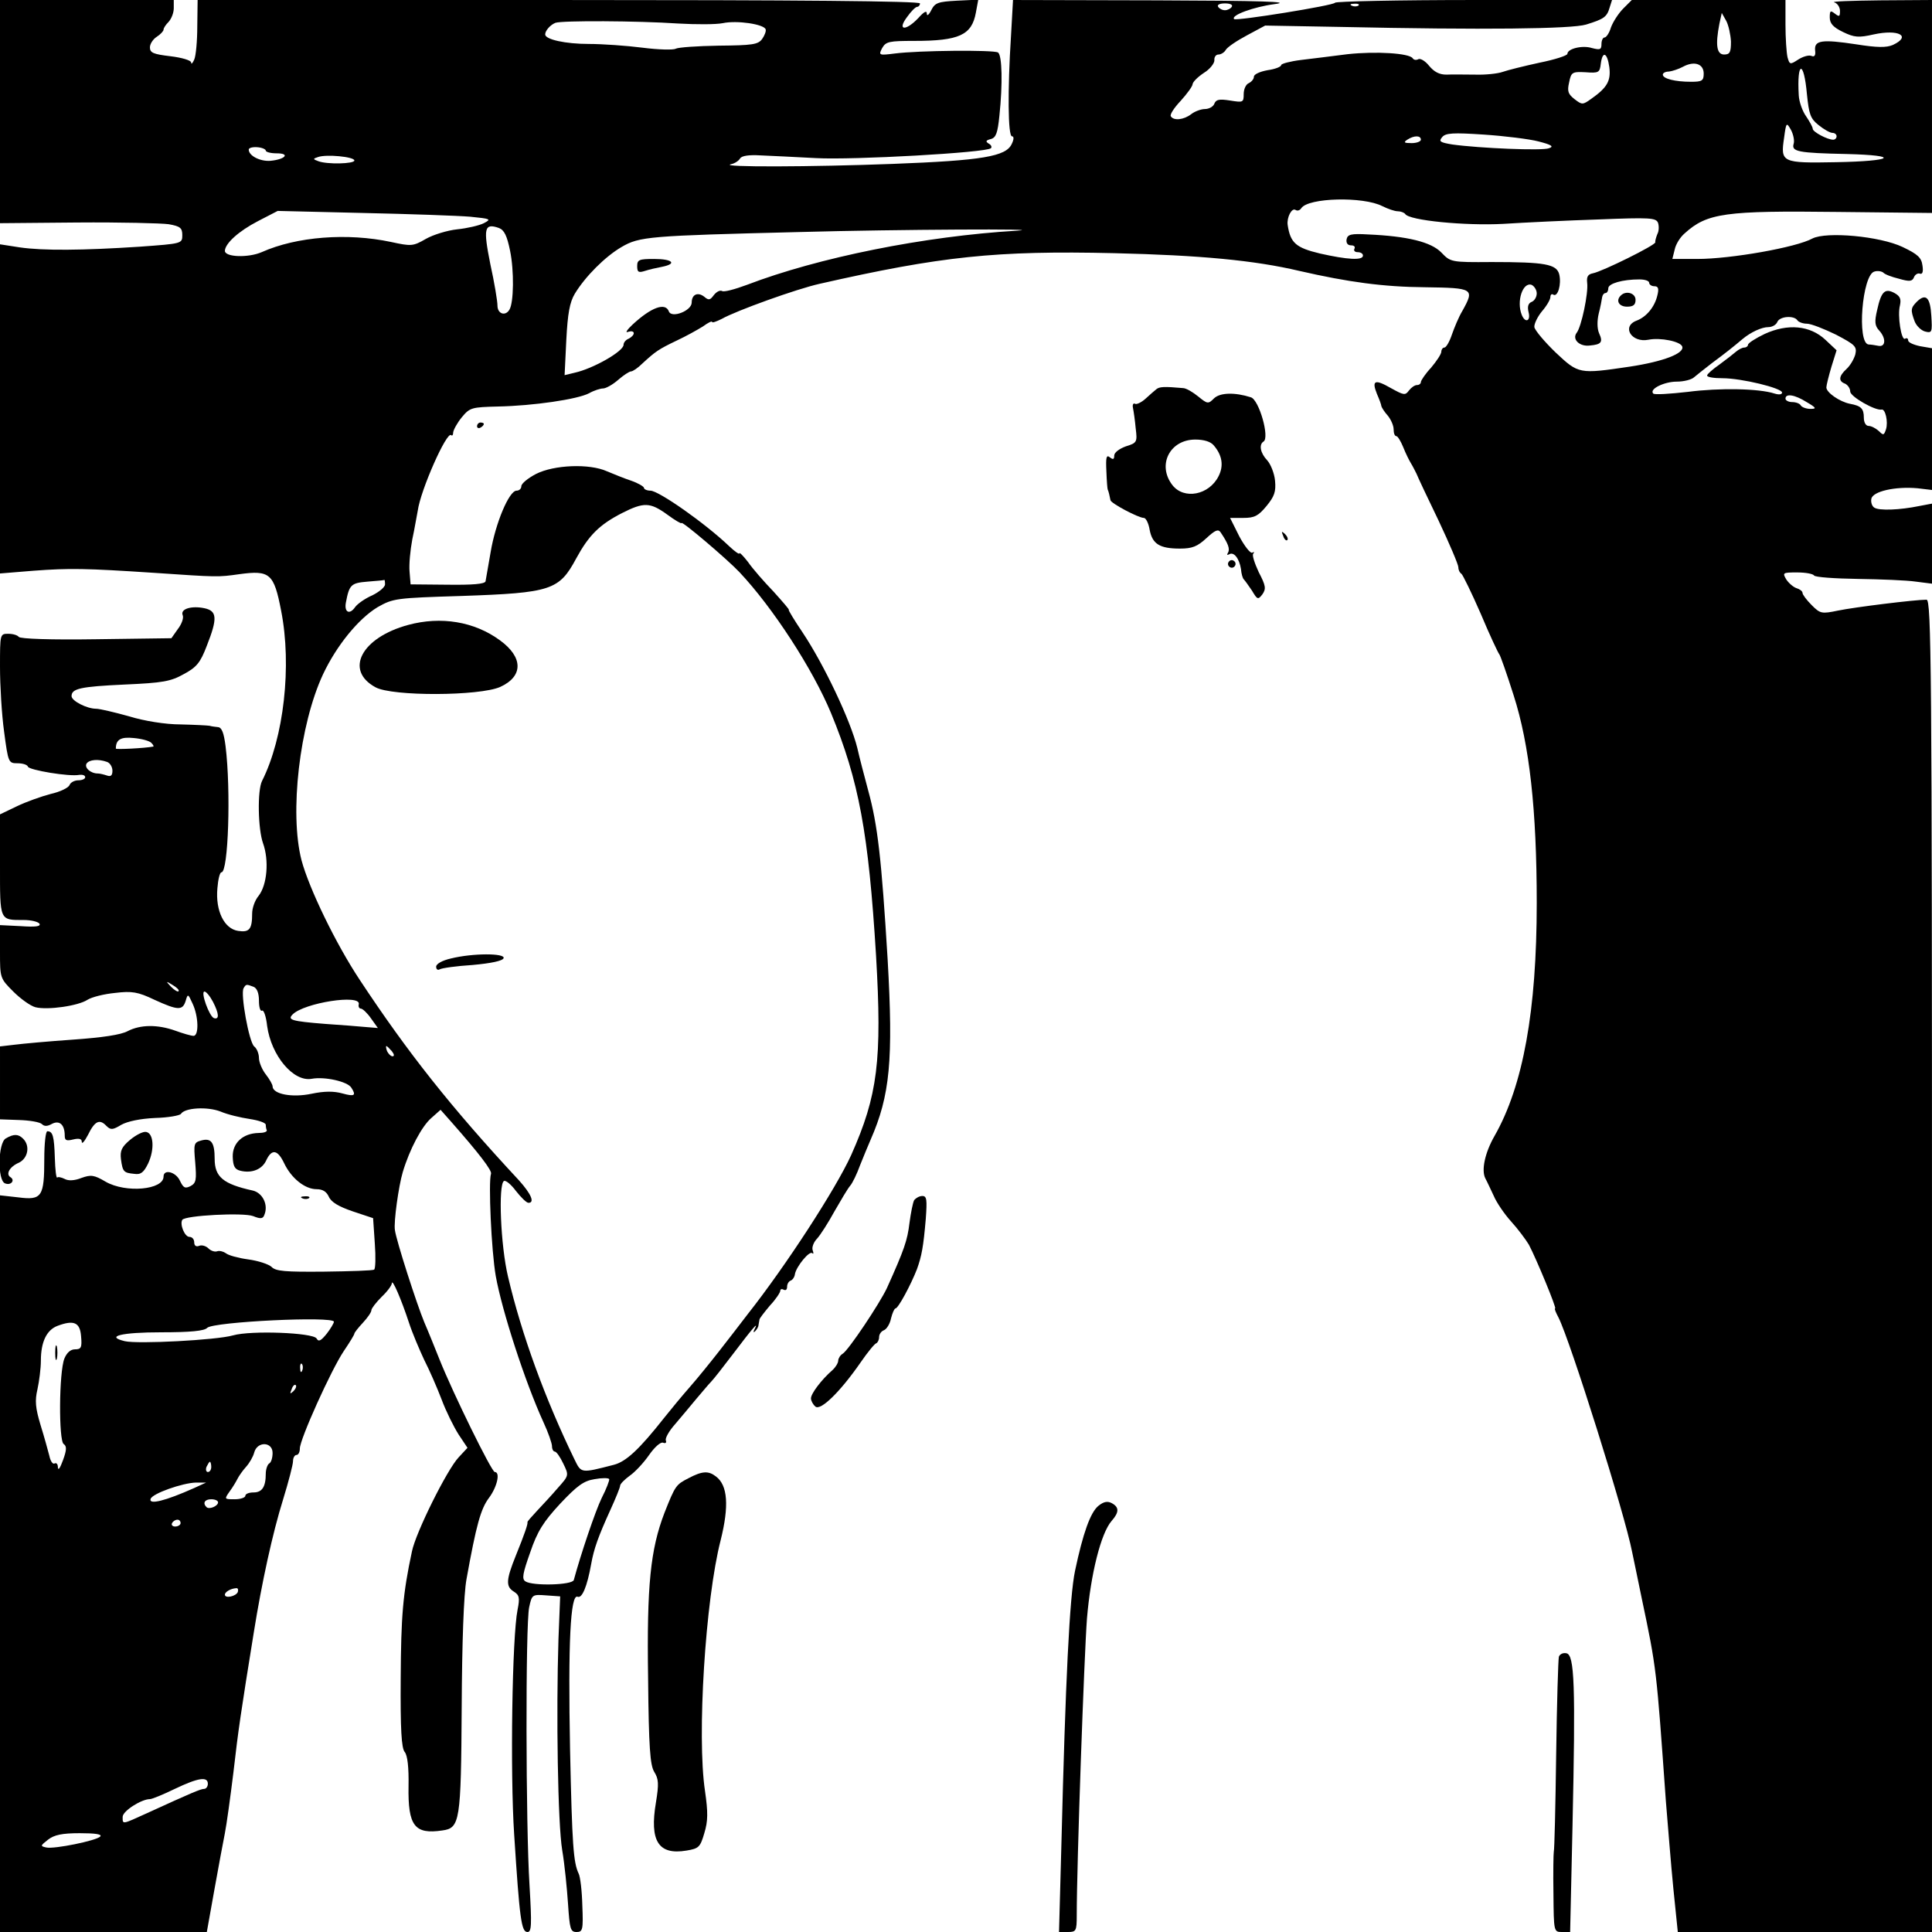 <?xml version="1.0" standalone="no"?>
<!DOCTYPE svg PUBLIC "-//W3C//DTD SVG 20010904//EN"
 "http://www.w3.org/TR/2001/REC-SVG-20010904/DTD/svg10.dtd">
<svg version="1.0" xmlns="http://www.w3.org/2000/svg"
 width="567pt" height="567pt" viewBox="0 0 567 567"
 preserveAspectRatio="xMidYMid meet">
<g transform="translate(0,567) scale(0.1,-0.1)"
fill="#000000" stroke="none">
<path d="M0 5343 l0 -328 227 2 c126 1 246 -2 268 -5 34 -6 40 -11 40 -32 0
-25 -1 -25 -125 -34 -168 -11 -283 -12 -352 -2 l-58 9 0 -483 0 -483 98 8
c107 8 154 7 352 -6 191 -13 189 -13 253 -4 89 12 101 2 122 -107 32 -162 8
-373 -56 -500 -14 -28 -12 -141 3 -183 18 -50 12 -122 -13 -154 -11 -13 -19
-36 -19 -52 0 -46 -8 -56 -41 -51 -41 6 -67 59 -61 125 2 26 7 47 12 47 20 0
28 240 12 370 -5 39 -11 55 -22 56 -8 1 -19 2 -25 4 -5 1 -44 3 -85 4 -44 0
-107 10 -152 24 -43 12 -86 22 -96 22 -27 0 -72 23 -72 37 0 22 25 28 155 34
113 5 136 9 175 31 37 20 48 33 67 83 32 81 30 102 -7 110 -38 8 -71 -2 -64
-20 4 -8 -3 -27 -14 -41 l-19 -27 -221 -3 c-130 -2 -224 1 -227 7 -4 5 -17 9
-31 9 -24 0 -24 -1 -24 -97 0 -54 5 -140 12 -190 12 -91 13 -93 39 -93 15 0
29 -4 31 -10 3 -10 122 -30 151 -24 9 1 17 -1 17 -7 0 -5 -9 -9 -20 -9 -11 0
-23 -6 -26 -14 -3 -8 -28 -20 -55 -26 -27 -7 -72 -23 -99 -36 l-50 -24 0 -149
c0 -165 -2 -161 70 -161 21 0 42 -5 46 -11 4 -8 -12 -10 -55 -7 l-61 3 0 -78
c0 -77 0 -78 39 -117 21 -21 50 -42 65 -46 36 -9 126 4 153 22 13 8 49 17 81
20 49 6 67 3 115 -20 70 -32 83 -32 92 -3 6 21 7 21 20 -8 18 -38 19 -95 3
-95 -7 0 -31 7 -53 15 -53 19 -103 18 -140 -1 -20 -11 -75 -19 -160 -25 -72
-5 -149 -12 -172 -15 l-43 -5 0 -107 0 -107 56 -2 c31 -1 61 -6 67 -12 7 -7
16 -7 30 1 22 11 37 -3 37 -35 0 -14 5 -16 25 -11 17 4 25 2 25 -7 0 -8 8 1
18 20 20 41 34 48 54 27 13 -13 19 -12 44 3 18 10 55 18 99 20 38 1 72 7 76
12 11 18 77 22 116 7 21 -9 59 -18 86 -22 26 -4 47 -11 47 -17 0 -5 1 -12 3
-16 1 -5 -10 -8 -24 -8 -46 -1 -77 -29 -76 -70 1 -28 6 -37 23 -41 33 -8 64 4
76 32 16 33 33 30 52 -10 21 -44 61 -76 95 -76 18 0 29 -7 36 -22 7 -16 29
-29 70 -43 l60 -20 5 -74 c3 -40 2 -75 -2 -77 -4 -3 -70 -5 -147 -6 -113 -1
-142 1 -154 14 -9 8 -39 18 -69 22 -29 4 -58 12 -65 18 -7 5 -18 8 -25 6 -7
-3 -19 1 -26 8 -7 7 -19 11 -27 8 -9 -4 -15 0 -15 10 0 9 -6 16 -14 16 -14 0
-29 37 -21 50 8 13 179 22 208 11 22 -9 29 -8 33 4 12 29 -5 64 -34 71 -87 19
-112 40 -112 93 0 48 -10 62 -39 54 -22 -6 -23 -9 -18 -65 4 -50 3 -60 -14
-69 -16 -8 -21 -5 -31 16 -12 26 -48 35 -48 12 0 -39 -111 -49 -170 -15 -34
20 -43 21 -71 11 -20 -8 -38 -9 -49 -3 -10 5 -20 7 -22 4 -3 -2 -6 23 -7 57
-2 65 -6 79 -22 79 -5 0 -9 -36 -9 -81 0 -111 -7 -122 -76 -113 l-54 6 0
-1081 0 -1081 303 0 304 0 22 123 c12 67 26 142 31 167 5 25 16 105 25 178 14
123 22 177 60 412 23 144 55 291 86 390 16 52 29 102 29 112 0 10 5 18 10 18
6 0 10 9 10 19 0 27 92 231 129 286 17 25 31 48 31 51 0 3 11 17 25 32 14 15
25 31 25 37 0 5 14 23 30 39 17 16 30 34 30 40 1 15 28 -48 50 -115 10 -31 31
-80 45 -110 15 -29 38 -82 51 -116 13 -35 36 -81 50 -103 l26 -39 -26 -28
c-34 -36 -126 -221 -137 -276 -27 -126 -32 -190 -33 -373 -1 -148 2 -205 12
-216 8 -10 12 -45 11 -100 -2 -117 18 -142 99 -130 52 7 55 26 57 362 1 192 6
331 14 375 29 161 42 207 66 239 24 32 34 76 17 76 -9 0 -122 230 -162 330
-12 30 -32 80 -45 110 -22 53 -82 239 -86 270 -4 23 11 130 23 170 20 67 56
135 84 159 l27 24 31 -35 c82 -93 121 -144 117 -153 -8 -23 1 -226 14 -300 18
-101 86 -311 140 -429 14 -30 25 -62 25 -70 0 -9 4 -16 8 -16 5 0 16 -16 25
-35 17 -35 17 -35 -16 -72 -17 -20 -45 -50 -61 -67 -16 -17 -29 -32 -28 -33 2
-4 -8 -34 -34 -98 -29 -72 -30 -91 -6 -106 16 -10 18 -18 11 -53 -16 -79 -22
-478 -10 -660 16 -248 21 -286 39 -286 12 0 13 19 6 138 -11 172 -12 764 -1
815 8 37 9 38 49 35 l42 -3 -5 -125 c-7 -219 -2 -542 11 -620 7 -41 14 -112
17 -157 5 -74 7 -83 25 -83 18 0 20 6 17 78 -1 42 -6 85 -11 94 -15 32 -19 81
-25 364 -6 312 1 456 22 448 13 -6 28 29 40 96 8 45 21 81 56 158 16 35 29 67
29 72 0 5 13 18 28 29 16 11 41 38 57 61 16 23 34 39 41 36 7 -3 11 0 8 7 -2
7 10 28 27 47 16 19 44 52 62 74 18 21 37 44 44 51 7 7 36 44 64 81 56 74 77
99 64 74 -5 -9 -4 -12 1 -7 5 5 10 13 10 18 1 5 2 12 3 17 1 4 15 22 31 41 17
18 30 38 30 43 0 5 5 6 10 3 6 -3 10 0 10 9 0 8 5 16 11 18 5 2 11 10 12 19 4
22 43 70 51 61 4 -3 4 0 1 9 -3 8 3 24 13 34 10 11 33 47 51 80 19 33 39 67
46 75 7 8 20 35 29 60 10 25 24 59 31 75 57 130 67 233 50 530 -18 295 -29
393 -57 495 -11 41 -26 98 -32 125 -20 81 -98 245 -160 338 -25 37 -43 67 -41
67 3 0 -18 24 -45 54 -28 29 -62 68 -75 87 -14 18 -25 29 -25 25 0 -4 -13 5
-30 21 -70 67 -207 163 -231 163 -10 0 -19 4 -19 8 0 4 -17 14 -37 21 -21 7
-53 20 -72 28 -51 23 -155 19 -208 -8 -23 -12 -43 -28 -43 -36 0 -7 -6 -13
-14 -13 -22 0 -62 -96 -76 -180 -7 -41 -14 -80 -15 -86 -2 -8 -38 -11 -112
-10 l-108 1 -3 37 c-2 21 2 63 8 95 7 32 13 70 16 84 8 60 85 234 98 222 3 -3
6 0 6 8 1 8 12 28 25 44 24 29 29 30 107 32 102 2 233 21 267 39 14 8 33 14
41 14 8 0 28 11 44 25 16 14 33 25 38 25 5 0 20 10 33 23 39 36 48 42 100 67
28 13 62 32 78 42 15 11 27 17 27 13 0 -3 12 1 28 9 42 24 220 88 287 103 357
81 518 98 865 90 252 -6 412 -21 543 -52 144 -33 247 -47 369 -48 143 -2 146
-4 110 -69 -11 -18 -24 -50 -31 -70 -7 -21 -17 -38 -22 -38 -5 0 -9 -6 -9 -12
0 -7 -14 -28 -30 -47 -17 -18 -30 -38 -30 -42 0 -5 -5 -9 -11 -9 -7 0 -17 -7
-24 -16 -11 -15 -15 -14 -53 7 -47 27 -57 23 -41 -17 7 -16 13 -32 13 -36 1
-4 9 -17 19 -28 9 -11 17 -29 17 -40 0 -11 3 -20 8 -20 4 0 13 -15 20 -32 7
-18 18 -40 23 -48 5 -8 12 -22 16 -30 3 -8 32 -70 65 -138 32 -68 58 -129 58
-137 0 -8 4 -16 9 -19 4 -3 30 -56 57 -118 26 -62 51 -115 54 -118 3 -3 22
-57 42 -120 47 -146 68 -338 68 -610 0 -316 -40 -537 -124 -684 -28 -49 -39
-100 -27 -124 5 -9 16 -33 25 -52 8 -19 31 -53 51 -75 20 -22 43 -53 52 -68
23 -44 82 -187 77 -187 -3 0 2 -12 10 -27 34 -67 195 -578 216 -688 5 -22 17
-83 28 -135 44 -209 43 -205 71 -596 6 -72 15 -187 22 -257 l13 -127 373 0
373 0 0 1955 c0 1764 -2 1955 -16 1955 -34 0 -212 -22 -260 -32 -48 -10 -52
-9 -77 16 -15 15 -27 31 -27 36 0 5 -8 11 -18 14 -9 3 -23 15 -30 26 -11 19
-10 20 32 20 25 0 47 -4 50 -9 3 -5 61 -9 128 -10 68 -1 144 -4 171 -8 l47 -6
0 118 0 117 -37 -7 c-58 -12 -118 -14 -132 -5 -7 4 -11 16 -9 26 4 22 70 37
136 31 l42 -5 0 208 0 208 -35 6 c-19 4 -35 11 -35 17 0 6 -4 8 -9 5 -11 -7
-23 68 -15 98 4 19 0 27 -16 36 -28 15 -39 5 -51 -50 -8 -34 -7 -46 6 -60 21
-23 19 -49 -2 -45 -10 2 -23 4 -29 4 -35 3 -19 205 17 214 9 3 21 1 26 -3 4
-5 25 -13 46 -18 31 -9 39 -8 44 4 3 8 11 13 17 11 8 -3 11 5 8 24 -3 23 -14
33 -58 54 -67 32 -224 46 -265 25 -47 -26 -239 -60 -338 -60 l-73 0 7 28 c3
15 16 36 29 47 66 60 119 67 449 63 l277 -3 0 313 0 312 -152 -1 c-84 -1 -145
-3 -135 -6 9 -2 17 -14 17 -25 0 -17 -2 -18 -15 -8 -13 10 -15 9 -15 -11 0
-18 10 -29 39 -43 33 -16 46 -17 90 -7 73 16 112 -5 56 -31 -19 -8 -45 -8
-108 2 -100 15 -123 12 -120 -18 2 -15 -2 -20 -11 -16 -8 3 -25 -2 -39 -11
-23 -15 -25 -15 -31 7 -3 13 -6 56 -6 96 l0 72 -225 0 -226 0 -25 -25 c-14
-14 -30 -39 -36 -55 -5 -17 -14 -30 -19 -30 -5 0 -9 -9 -9 -19 0 -17 -4 -18
-28 -12 -28 9 -72 -2 -72 -17 0 -5 -37 -17 -82 -26 -46 -10 -94 -22 -108 -27
-14 -5 -50 -9 -80 -8 -30 0 -68 1 -85 0 -21 0 -36 8 -51 26 -11 14 -26 23 -32
19 -6 -3 -13 -2 -16 3 -10 15 -108 21 -191 12 -44 -6 -106 -13 -137 -17 -32
-4 -58 -11 -58 -15 0 -5 -18 -12 -40 -15 -22 -4 -40 -12 -40 -19 0 -7 -7 -15
-15 -19 -8 -3 -15 -17 -15 -32 0 -25 -2 -25 -40 -19 -32 5 -41 3 -46 -9 -3 -9
-16 -16 -28 -16 -11 0 -30 -7 -40 -15 -22 -17 -52 -20 -60 -6 -3 5 10 25 29
45 19 21 35 43 35 49 1 7 15 21 33 33 18 11 31 28 31 37 -1 9 4 17 12 17 7 0
17 6 21 13 4 8 32 27 62 43 l54 29 221 -4 c419 -9 679 -6 721 7 52 16 61 22
69 50 l7 22 -404 0 c-223 0 -407 -4 -409 -8 -3 -8 -289 -54 -296 -48 -11 11
58 36 119 44 54 7 -38 10 -347 11 l-421 1 -6 -107 c-10 -156 -9 -293 3 -293 6
0 6 -9 -1 -23 -17 -36 -85 -48 -349 -58 -238 -9 -512 -10 -475 -1 11 2 23 10
27 17 5 8 26 11 60 9 29 -1 103 -5 163 -8 108 -6 500 16 513 29 4 3 1 10 -7
14 -9 6 -8 9 7 13 15 4 20 18 25 68 10 94 8 178 -4 186 -13 8 -234 6 -303 -3
-47 -6 -48 -5 -37 16 11 19 20 21 94 21 132 0 169 17 181 83 l7 38 -63 -3
c-55 -3 -64 -6 -75 -28 -7 -14 -13 -18 -13 -10 0 10 -8 6 -25 -13 -37 -39 -63
-37 -33 3 12 17 25 30 30 30 4 0 8 5 8 10 0 7 -360 10 -1060 10 l-1060 0 -1
-77 c0 -43 -4 -87 -9 -98 -5 -11 -9 -15 -9 -8 -1 6 -27 14 -61 18 -50 6 -60
10 -60 26 0 10 9 24 20 31 11 7 20 17 20 21 0 5 7 15 15 23 8 9 15 26 15 40
l0 24 -255 0 -255 0 0 -327z m3615 307 c-3 -5 -12 -10 -20 -10 -8 0 -17 5 -20
10 -4 6 5 10 20 10 15 0 24 -4 20 -10z m372 4 c-3 -3 -12 -4 -19 -1 -8 3 -5 6
6 6 11 1 17 -2 13 -5z m1093 -106 c0 -31 -3 -38 -20 -38 -22 0 -26 28 -14 90
l7 32 13 -23 c7 -13 13 -41 14 -61z m-3090 53 c52 -3 111 -3 131 1 42 9 121
-3 126 -18 2 -5 -3 -18 -10 -28 -12 -17 -29 -19 -128 -20 -63 -1 -119 -5 -126
-9 -7 -4 -50 -3 -97 3 -47 6 -118 11 -158 11 -68 0 -128 13 -128 28 0 11 15
28 30 34 20 7 240 6 360 -2z m2733 -128 c5 -40 -6 -60 -53 -93 -25 -18 -27
-18 -49 -1 -19 15 -22 23 -16 49 6 30 9 32 48 30 39 -3 42 -1 45 25 5 39 19
33 25 -10z m277 -19 c0 -21 -5 -24 -37 -24 -47 0 -83 9 -83 21 0 5 8 9 18 9 9
1 28 7 41 14 33 18 61 9 61 -20z m303 -61 c6 -58 10 -71 34 -90 16 -13 34 -23
41 -23 6 0 12 -4 12 -10 0 -5 -4 -10 -10 -10 -17 0 -60 23 -60 32 0 5 -9 21
-19 36 -11 15 -21 43 -22 62 -6 102 15 105 24 3z m-39 -145 c-7 -23 13 -27
156 -30 160 -4 137 -21 -32 -24 -159 -3 -163 -1 -152 72 6 45 7 46 20 23 7
-13 11 -32 8 -41z m-749 7 c39 -10 46 -15 31 -20 -18 -8 -205 0 -284 11 -36 6
-40 9 -30 21 10 13 32 14 123 8 60 -4 133 -13 160 -20z m-345 5 c0 -5 -12 -10
-27 -10 -22 0 -25 2 -13 10 20 13 40 13 40 0z m-3390 -32 c0 -4 14 -8 32 -8
41 0 25 -18 -19 -22 -30 -2 -63 15 -63 33 0 5 11 8 25 7 14 -1 25 -6 25 -10z
m260 -29 c0 -10 -80 -12 -106 -2 -16 6 -16 7 -1 12 24 9 107 1 107 -10z m3017
-134 c16 -8 36 -15 45 -15 9 0 19 -4 22 -8 11 -19 176 -35 288 -29 62 4 188
10 280 13 150 6 168 5 174 -10 3 -9 3 -24 -2 -33 -4 -10 -7 -21 -6 -24 2 -8
-156 -86 -183 -91 -15 -3 -19 -10 -17 -28 4 -30 -17 -130 -31 -147 -14 -19 9
-41 39 -37 34 3 39 10 27 36 -6 14 -6 37 -1 58 5 19 9 41 10 48 1 6 5 12 10
12 4 0 8 6 8 14 0 14 42 26 91 26 16 0 29 -4 29 -10 0 -5 7 -10 15 -10 12 0
14 -7 9 -27 -8 -34 -32 -63 -61 -74 -45 -17 -15 -66 35 -56 35 7 94 -5 99 -20
7 -20 -55 -44 -154 -59 -149 -22 -150 -22 -218 42 -32 31 -60 64 -62 74 -1 9
9 30 22 46 14 16 25 35 25 42 0 7 4 11 9 7 13 -7 24 31 17 60 -8 30 -42 36
-198 36 -120 -1 -121 0 -148 28 -30 31 -100 48 -215 53 -50 3 -60 0 -63 -14
-2 -11 3 -18 13 -18 9 0 13 -4 10 -10 -3 -5 1 -10 9 -10 9 0 16 -4 16 -10 0
-15 -46 -12 -126 6 -71 17 -87 31 -95 84 -3 22 12 51 23 44 6 -4 13 -1 17 5
20 31 182 35 238 6z m-2677 -31 c60 -6 63 -7 40 -19 -14 -7 -49 -15 -78 -18
-29 -3 -71 -16 -92 -28 -38 -22 -43 -22 -103 -9 -127 27 -276 16 -379 -30 -39
-17 -108 -15 -108 4 1 22 41 58 97 87 l58 30 250 -6 c138 -3 279 -8 315 -11z
m117 -100 c12 -58 11 -152 -2 -173 -12 -20 -35 -12 -35 12 0 13 -9 68 -21 122
-21 105 -18 121 25 106 16 -6 24 -23 33 -67z m1488 59 c-272 -16 -584 -79
-793 -159 -35 -13 -68 -22 -73 -18 -6 3 -16 -2 -24 -12 -11 -15 -15 -16 -28
-5 -19 15 -37 7 -37 -17 0 -24 -59 -47 -67 -26 -10 27 -51 13 -107 -39 -16
-15 -22 -25 -13 -21 9 3 17 2 17 -4 0 -5 -7 -12 -15 -16 -8 -3 -15 -11 -15
-18 0 -19 -89 -70 -144 -82 l-29 -7 5 103 c4 78 10 111 25 136 31 51 89 109
137 137 53 31 80 33 521 44 291 8 741 10 640 4z m1525 -184 c0 -11 -7 -22 -15
-25 -10 -4 -13 -14 -9 -30 7 -27 -10 -33 -20 -8 -16 40 3 97 29 88 8 -4 15
-15 15 -25z m765 -79 c3 -5 16 -10 28 -10 12 0 50 -15 85 -32 57 -30 62 -35
57 -58 -4 -14 -15 -33 -26 -43 -23 -21 -24 -36 -4 -43 8 -4 15 -14 15 -23 0
-15 74 -57 92 -53 11 3 20 -36 13 -58 -6 -18 -8 -18 -21 -5 -9 8 -22 15 -30
15 -8 0 -14 10 -14 24 0 27 -8 35 -41 41 -30 6 -69 33 -69 48 0 6 7 34 15 61
l15 48 -33 31 c-45 42 -110 48 -178 17 -27 -13 -49 -27 -49 -32 0 -4 -5 -8
-11 -8 -6 0 -17 -6 -24 -12 -8 -7 -30 -24 -49 -38 -20 -14 -36 -28 -36 -32 0
-5 20 -8 45 -8 56 0 175 -29 175 -42 0 -6 -9 -7 -22 -3 -46 15 -162 17 -254 5
-53 -6 -99 -9 -102 -5 -13 13 32 35 69 35 21 0 44 6 51 13 7 6 31 25 53 42 38
28 63 48 89 70 24 20 56 35 76 35 11 0 23 7 26 15 7 17 49 20 59 5z m27 -240
c29 -17 30 -20 11 -20 -12 0 -25 5 -28 10 -3 6 -15 10 -26 10 -10 0 -19 5 -19
10 0 16 27 12 62 -10z m-3344 -330 c23 -17 42 -28 42 -25 0 8 134 -106 170
-144 98 -104 215 -284 269 -414 82 -199 110 -352 132 -711 18 -308 5 -411 -73
-586 -45 -99 -191 -324 -303 -466 -22 -29 -60 -78 -85 -110 -25 -32 -63 -79
-85 -104 -22 -25 -56 -66 -75 -90 -74 -94 -113 -130 -149 -139 -97 -25 -95
-25 -115 16 -86 177 -155 366 -195 536 -22 92 -29 271 -12 281 5 3 21 -10 35
-29 15 -19 31 -35 37 -35 19 0 8 26 -28 66 -200 215 -327 376 -467 588 -71
107 -149 269 -171 351 -36 139 -6 398 63 546 40 85 104 163 160 197 46 26 53
27 247 33 263 9 286 17 336 110 37 68 68 99 134 133 65 33 83 32 133 -4z
m-828 -205 c0 -8 -17 -22 -37 -32 -21 -9 -44 -25 -51 -35 -16 -23 -32 -15 -27
13 10 53 15 58 63 62 26 2 48 4 50 5 1 1 2 -5 2 -13z m-686 -465 c5 -5 8 -10
6 -11 -26 -5 -110 -9 -110 -6 0 27 15 35 53 31 22 -2 45 -8 51 -14z m-130 -56
c9 -3 16 -15 16 -26 0 -14 -5 -18 -16 -14 -9 3 -21 6 -27 6 -21 0 -40 17 -33
29 8 12 35 14 60 5z m210 -673 c-2 -3 -12 3 -22 13 -16 17 -16 18 5 5 12 -7
20 -15 17 -18z m220 13 c10 -4 16 -18 16 -41 0 -19 4 -32 9 -29 5 3 12 -17 15
-45 12 -87 77 -165 131 -155 38 7 105 -8 116 -26 15 -23 10 -27 -26 -17 -25 7
-53 7 -91 -1 -57 -12 -114 -1 -114 22 0 5 -9 21 -20 35 -11 14 -20 36 -20 48
0 12 -6 28 -14 34 -15 12 -41 155 -31 171 7 12 8 12 29 4z m-119 -44 c18 -35
19 -53 3 -48 -14 5 -40 78 -28 78 5 0 16 -13 25 -30z m428 -7 c-2 -7 1 -13 6
-13 5 0 19 -13 30 -29 l20 -28 -37 3 c-20 2 -73 6 -117 9 -101 8 -112 12 -96
28 34 34 200 60 194 30z m97 -138 c7 -9 8 -15 2 -15 -5 0 -12 7 -16 15 -3 8
-4 15 -2 15 2 0 9 -7 16 -15z m-170 -794 c0 -4 -10 -21 -21 -35 -17 -21 -24
-25 -30 -14 -11 17 -192 24 -245 9 -48 -14 -281 -26 -318 -17 -58 14 -10 26
108 26 84 0 126 4 134 13 18 18 372 35 372 18z m-742 -43 c3 -33 0 -38 -18
-38 -13 0 -24 -10 -31 -27 -16 -40 -17 -242 -2 -251 9 -6 9 -17 -2 -47 -8 -22
-14 -32 -15 -22 0 10 -4 15 -10 12 -5 -3 -12 7 -15 22 -4 15 -15 56 -26 91
-15 50 -17 71 -9 105 5 23 10 61 10 84 0 55 17 90 49 102 48 18 66 10 69 -31z
m649 -100 c-3 -8 -6 -5 -6 6 -1 11 2 17 5 13 3 -3 4 -12 1 -19z m-26 -61 c-10
-9 -11 -8 -5 6 3 10 9 15 12 12 3 -3 0 -11 -7 -18z m-61 -181 c0 -14 -4 -28
-10 -31 -5 -3 -10 -17 -10 -30 0 -39 -11 -55 -36 -55 -13 0 -24 -4 -24 -10 0
-5 -14 -10 -31 -10 -31 0 -31 0 -15 23 9 12 19 29 23 37 4 8 15 24 25 35 10
11 21 30 24 42 9 34 54 32 54 -1z m-180 -41 c0 -8 -4 -15 -10 -15 -5 0 -7 7
-4 15 4 8 8 15 10 15 2 0 4 -7 4 -15z m1146 -91 c-19 -39 -62 -167 -82 -241
-4 -15 -121 -18 -142 -4 -11 7 -8 23 14 85 21 62 39 90 88 143 50 53 69 67
101 72 22 4 41 4 43 0 1 -3 -8 -28 -22 -55z m-1196 29 c-85 -38 -134 -50 -128
-32 5 16 94 47 133 48 l30 0 -35 -16z m70 -42 c0 -11 -26 -22 -34 -14 -12 12
-5 23 14 23 11 0 20 -4 20 -9z m-110 -61 c0 -5 -7 -10 -16 -10 -8 0 -12 5 -9
10 3 6 10 10 16 10 5 0 9 -4 9 -10z m168 -202 c-5 -13 -38 -20 -38 -8 0 8 17
18 33 19 5 1 7 -4 5 -11z m-88 -563 c0 -8 -5 -15 -11 -15 -10 0 -38 -12 -167
-71 -75 -34 -72 -34 -72 -11 0 17 55 52 80 52 6 0 38 13 73 30 69 33 97 37 97
15z m-316 -155 c-12 -12 -134 -37 -158 -32 -18 4 -18 5 5 23 18 14 41 19 93
19 45 0 67 -3 60 -10z"/>
<path d="M4757 4803 c-16 -15 -6 -33 18 -33 18 0 25 5 25 20 0 20 -28 28 -43
13z"/>
<path d="M1870 4889 c0 -18 4 -20 23 -14 12 4 34 9 50 12 45 9 31 23 -23 23
-44 0 -50 -2 -50 -21z"/>
<path d="M1198 3836 c-137 -37 -188 -133 -96 -183 49 -27 305 -26 366 1 68 31
68 87 -1 137 -75 55 -173 71 -269 45z"/>
<path d="M1323 2857 c-26 -6 -43 -16 -43 -24 0 -8 5 -11 10 -8 6 4 50 10 97
13 55 5 88 12 91 20 5 15 -91 15 -155 -1z"/>
<path d="M162 1700 c0 -19 2 -27 5 -17 2 9 2 25 0 35 -3 9 -5 1 -5 -18z"/>
<path d="M5626 4785 c-19 -19 -19 -25 -7 -58 5 -13 19 -27 31 -30 20 -5 21 -2
18 46 -3 54 -16 67 -42 42z"/>
<path d="M3394 4528 c-5 -4 -19 -16 -32 -28 -12 -11 -27 -18 -31 -15 -5 3 -8
-3 -6 -12 2 -10 6 -37 8 -60 5 -40 4 -43 -29 -53 -19 -7 -34 -18 -34 -27 0
-11 -3 -13 -13 -5 -10 8 -12 0 -10 -41 1 -29 3 -53 4 -54 2 -3 6 -20 8 -31 1
-9 82 -52 98 -52 6 0 14 -16 17 -35 8 -42 30 -55 89 -55 36 0 51 6 78 31 25
23 34 27 41 17 23 -34 28 -49 22 -60 -4 -6 -3 -8 3 -5 14 9 30 -12 35 -43 1
-14 5 -27 8 -30 3 -3 14 -18 24 -33 16 -27 18 -28 31 -11 11 16 10 25 -11 65
-12 26 -20 50 -16 54 4 5 3 6 -3 3 -5 -3 -22 18 -38 48 l-27 54 39 0 c33 0 44
6 68 35 23 28 28 42 25 74 -2 22 -13 49 -23 60 -20 21 -25 46 -11 55 19 11
-13 123 -37 130 -47 15 -90 14 -108 -3 -17 -17 -19 -17 -46 5 -16 13 -36 25
-45 25 -56 5 -69 4 -78 -3z m168 -165 c25 -29 30 -60 14 -91 -28 -55 -101 -69
-135 -26 -46 59 -8 134 67 134 25 0 45 -6 54 -17z"/>
<path d="M1400 4419 c0 -5 5 -7 10 -4 6 3 10 8 10 11 0 2 -4 4 -10 4 -5 0 -10
-5 -10 -11z"/>
<path d="M3766 4097 c3 -10 9 -15 12 -12 3 3 0 11 -7 18 -10 9 -11 8 -5 -6z"/>
<path d="M3606 4021 c-4 -5 -2 -12 3 -15 5 -4 12 -2 15 3 4 5 2 12 -3 15 -5 4
-12 2 -15 -3z"/>
<path d="M382 2325 c-25 -21 -30 -32 -27 -57 5 -37 8 -40 39 -43 19 -3 28 4
41 31 19 41 16 88 -6 92 -9 2 -30 -9 -47 -23z"/>
<path d="M17 2329 c-23 -13 -25 -124 -2 -132 17 -7 30 9 16 18 -15 9 -3 31 25
43 26 13 33 49 12 70 -14 14 -27 15 -51 1z"/>
<path d="M888 2153 c7 -3 16 -2 19 1 4 3 -2 6 -13 5 -11 0 -14 -3 -6 -6z"/>
<path d="M2683 2148 c-4 -7 -10 -38 -14 -68 -6 -50 -15 -77 -66 -190 -21 -45
-113 -183 -130 -193 -7 -4 -13 -14 -13 -20 0 -7 -8 -20 -17 -28 -33 -29 -63
-69 -63 -83 0 -7 6 -18 13 -24 15 -13 72 42 133 130 20 29 41 55 46 56 4 2 8
10 8 18 0 8 6 17 14 20 8 3 18 19 21 35 4 16 10 29 13 29 8 0 45 69 63 115 14
39 19 66 26 148 4 56 3 67 -10 67 -9 0 -19 -6 -24 -12z"/>
<path d="M2021 1332 c-37 -19 -39 -21 -71 -102 -41 -107 -52 -212 -48 -484 2
-206 6 -256 18 -276 13 -21 14 -35 5 -90 -19 -113 7 -155 90 -141 36 6 40 10
52 51 11 36 11 61 2 124 -24 160 1 561 46 736 25 100 21 161 -14 187 -22 17
-40 16 -80 -5z"/>
<path d="M3224 1251 c-24 -19 -46 -82 -69 -191 -16 -76 -28 -319 -40 -802 l-7
-258 26 0 c24 0 26 3 26 48 0 155 22 767 30 872 11 131 41 250 72 286 23 26
23 41 0 53 -12 6 -23 4 -38 -8z"/>
<path d="M4575 808 c-2 -7 -6 -137 -8 -288 -2 -151 -5 -279 -7 -285 -1 -5 -2
-61 -1 -122 1 -112 1 -113 25 -113 l24 0 7 312 c9 412 6 502 -18 506 -9 2 -19
-2 -22 -10z"/>
</g>
</svg>
